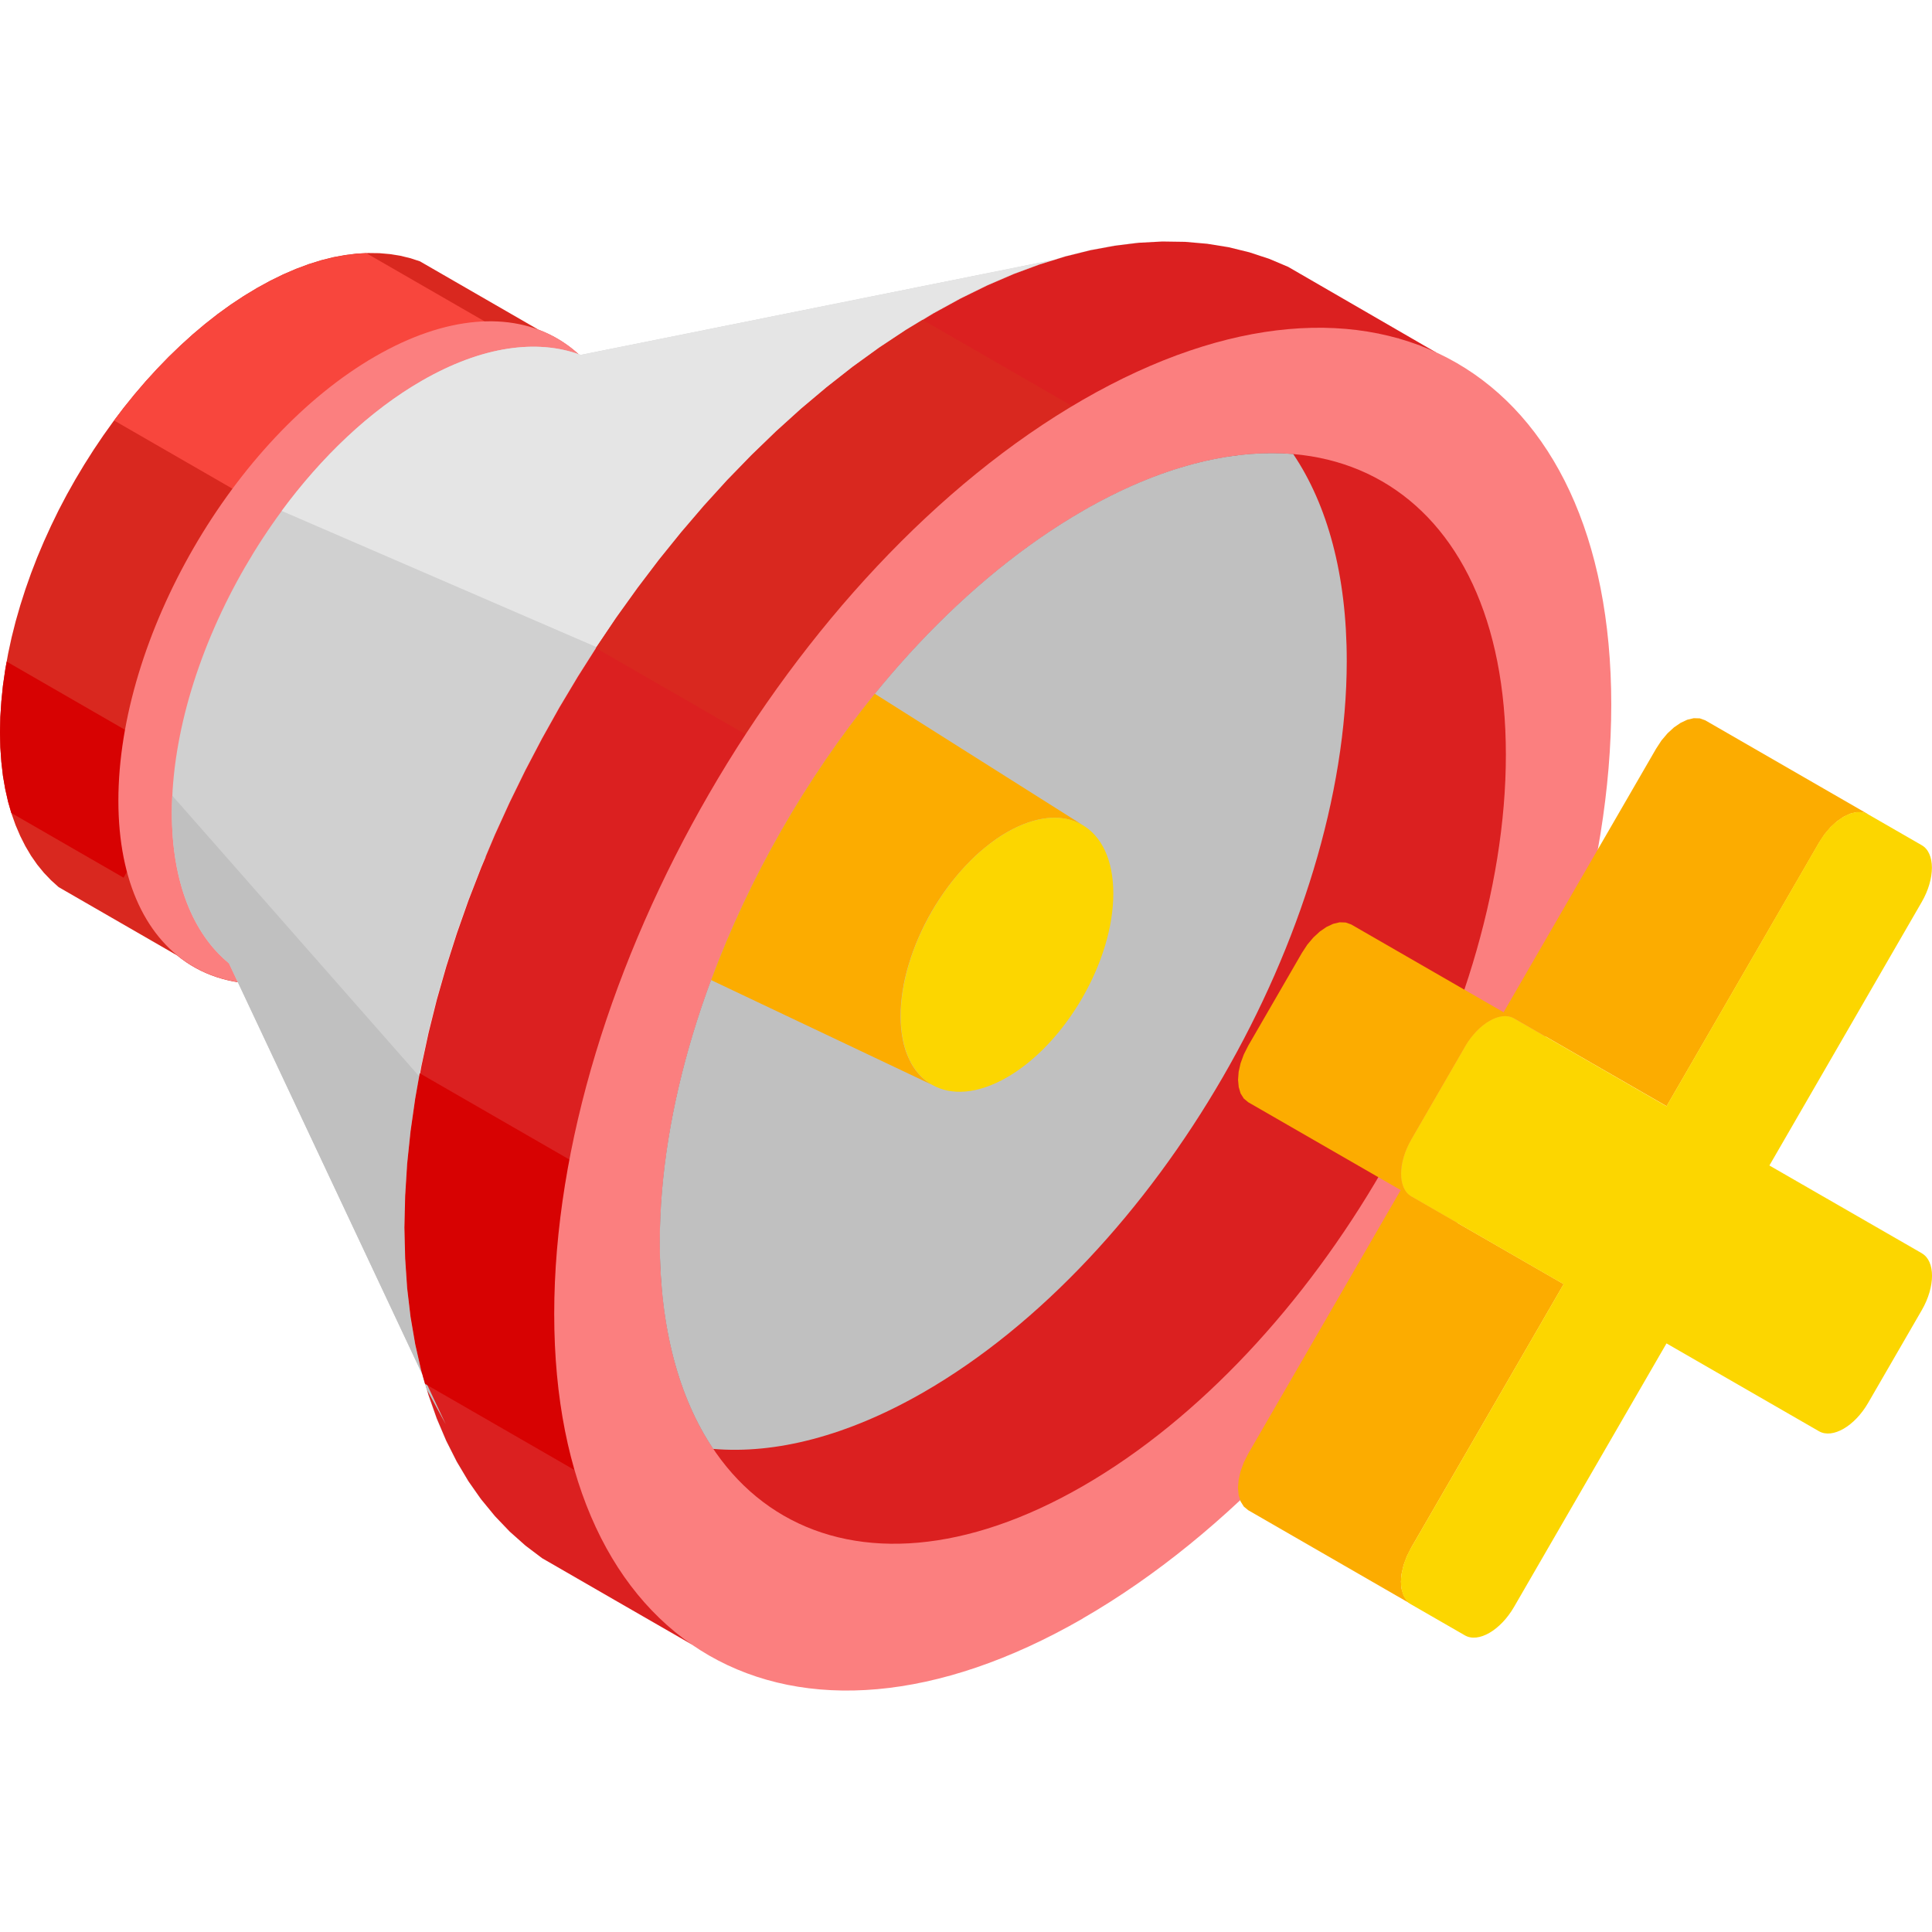 <svg width="80" height="80" viewBox="0 0 80 80" fill="none" xmlns="http://www.w3.org/2000/svg">
<g clip-path="url(#clip0_456_36148)">
<path fill-rule="evenodd" clip-rule="evenodd" d="M17.407 10.832L22.308 13.659C24.671 14.546 26.181 17.083 26.181 20.894C26.181 27.667 21.416 35.903 15.541 39.292C12.234 41.197 9.284 41.162 7.33 39.56L2.429 36.734L2.115 36.451L1.818 36.141L1.541 35.802L1.286 35.436L1.052 35.041L0.839 34.619L0.647 34.172L0.479 33.698L0.336 33.199L0.217 32.675L0.122 32.124L0.056 31.548L0.014 30.948L0 30.323L0.014 29.684L0.056 29.039L0.122 28.386L0.217 27.727L0.336 27.064L0.479 26.401L0.647 25.734L0.839 25.067L1.052 24.401L1.286 23.738L1.541 23.078L1.818 22.422L2.115 21.77L2.429 21.124L2.765 20.485L3.118 19.857L3.488 19.239L3.873 18.632L4.275 18.035L4.691 17.453L5.124 16.884L5.568 16.332L6.026 15.799L6.498 15.282L6.98 14.783L7.473 14.305L7.977 13.848L8.49 13.415L9.015 13.003L9.546 12.619L10.088 12.26L10.637 11.928L11.185 11.628L11.727 11.363L12.258 11.133L12.783 10.937L13.297 10.777L13.8 10.651L14.293 10.56L14.775 10.501L15.247 10.477L15.705 10.483L16.149 10.522L16.582 10.592L16.998 10.693L17.4 10.825L17.407 10.832Z" fill="#D9281F"/>
<path fill-rule="evenodd" clip-rule="evenodd" d="M4.723 17.411L5.121 16.884L5.569 16.332L6.026 15.795L6.498 15.278L6.981 14.779L7.477 14.305L7.98 13.848L8.494 13.415L9.019 13.003L9.55 12.619L10.092 12.26L10.64 11.928L11.186 11.628L11.727 11.363L12.259 11.136L12.783 10.941L13.297 10.78L13.804 10.654L14.297 10.564L14.779 10.504L15.167 10.483L20.491 13.551L13.297 22.352L4.723 17.411Z" fill="#F8463D"/>
<path fill-rule="evenodd" clip-rule="evenodd" d="M0.468 33.663L0.336 33.203L0.217 32.676L0.122 32.128L0.056 31.552L0.014 30.952L0 30.33L0.014 29.688L0.056 29.043L0.122 28.39L0.217 27.734L0.276 27.395L7.784 31.723L5.117 36.343L0.468 33.663Z" fill="#D70202"/>
<path fill-rule="evenodd" clip-rule="evenodd" d="M15.542 14.755C21.418 11.367 26.183 14.113 26.183 20.887C26.183 27.661 21.418 35.897 15.542 39.285C9.667 42.674 4.902 39.927 4.902 33.154C4.902 26.38 9.667 18.144 15.542 14.755Z" fill="#FB7F7F"/>
<path fill-rule="evenodd" clip-rule="evenodd" d="M47.154 10.052L24.046 14.697C22.256 14.027 19.963 14.327 17.464 15.768C11.749 19.062 7.117 27.072 7.117 33.66C7.117 36.543 8.005 38.675 9.48 39.886L19.918 62.085L19.39 61.331L18.907 60.521L18.47 59.656L18.079 58.738L17.736 57.764L17.443 56.738L17.198 55.66L17.006 54.529L16.866 53.346L16.782 52.114L16.754 50.834L16.782 49.518L16.866 48.188L17.006 46.845L17.198 45.491L17.443 44.13L17.736 42.762L18.079 41.39L18.47 40.019L18.907 38.647L19.39 37.279L19.918 35.918L20.487 34.568L21.099 33.227L21.749 31.898L22.438 30.586L23.161 29.291L23.923 28.017L24.717 26.768L25.545 25.543L26.405 24.346L27.293 23.177L28.209 22.039L29.152 20.94L30.121 19.875L31.113 18.849L32.13 17.865L33.169 16.927L34.228 16.033L35.304 15.189L36.398 14.396L37.51 13.66L38.636 12.98L39.761 12.362L40.873 11.818L41.967 11.347L43.043 10.949L44.102 10.621L45.141 10.362L46.158 10.174L47.15 10.052H47.154Z" fill="#D0D0D0"/>
<path fill-rule="evenodd" clip-rule="evenodd" d="M47.153 10.052L24.045 14.697C22.255 14.027 19.962 14.327 17.463 15.768C15.313 17.007 13.321 18.913 11.664 21.156L24.692 26.792L24.709 26.765L25.537 25.54L26.394 24.343L27.282 23.174L28.198 22.036L29.141 20.937L30.11 19.872L31.102 18.846L32.119 17.862L33.157 16.923L34.217 16.03L35.293 15.185L36.387 14.393L37.499 13.653L38.624 12.973L39.75 12.355L40.861 11.811L41.956 11.34L43.032 10.942L44.091 10.614L45.129 10.355L46.147 10.167L47.139 10.045L47.153 10.052Z" fill="#E5E5E5"/>
<path fill-rule="evenodd" clip-rule="evenodd" d="M53.35 11.054L52.557 10.719L51.732 10.447L50.876 10.237L49.988 10.094L49.072 10.014L48.128 10L47.16 10.052L46.167 10.175L45.15 10.363L44.112 10.621L43.053 10.949L41.976 11.347L40.882 11.818L39.771 12.363L38.645 12.98L37.52 13.661L36.408 14.397L35.314 15.189L34.237 16.034L33.178 16.927L32.14 17.866L31.123 18.85L30.13 19.876L29.162 20.941L28.218 22.043L27.302 23.177L26.415 24.346L25.555 25.544L24.726 26.768L23.933 28.018L23.171 29.292L22.447 30.586L21.759 31.898L21.108 33.228L20.497 34.568L19.927 35.919L19.399 37.28L18.917 38.648L18.48 40.019L18.088 41.391L17.746 42.762L17.452 44.13L17.208 45.491L17.015 46.845L16.875 48.189L16.792 49.518L16.764 50.834L16.792 52.115L16.875 53.347L17.015 54.53L17.208 55.66L17.452 56.739L17.746 57.765L18.088 58.738L18.48 59.66L18.917 60.525L19.399 61.335L19.927 62.089L20.497 62.783L21.108 63.422L21.759 64.001L22.447 64.521L25.453 66.255L28.624 68.081L59.457 14.589L53.347 11.054H53.35ZM57.062 13.811H57.077L57.101 13.818C57.087 13.818 57.077 13.811 57.062 13.811ZM57.888 14.01L57.933 14.02L57.989 14.038C57.954 14.027 57.919 14.017 57.888 14.006V14.01ZM58.688 14.271L58.761 14.296L58.842 14.331C58.789 14.31 58.737 14.292 58.684 14.271H58.688Z" fill="#DB2020"/>
<path fill-rule="evenodd" clip-rule="evenodd" d="M7.135 32.946C7.124 33.187 7.117 33.424 7.117 33.662C7.117 36.544 8.005 38.676 9.48 39.888L18.46 58.98L17.663 57.518L17.439 56.736L17.195 55.658L17.002 54.527L16.863 53.344L16.779 52.112L16.751 50.831L16.779 49.516L16.863 48.186L17.002 46.843L17.195 45.489L17.359 44.571L7.138 32.95L7.135 32.946Z" fill="#C0C0C0"/>
<path fill-rule="evenodd" clip-rule="evenodd" d="M17.379 44.442L17.194 45.489L17.001 46.843L16.861 48.183L16.778 49.517L16.746 50.832L16.778 52.113L16.861 53.345L17.001 54.528L17.194 55.659L17.438 56.737L17.599 57.302L28.606 63.647L34.115 54.088L17.379 44.442Z" fill="#D70202"/>
<path fill-rule="evenodd" clip-rule="evenodd" d="M38.205 13.244L37.509 13.666L36.398 14.403L35.303 15.195L34.227 16.04L33.168 16.929L32.13 17.868L31.112 18.852L30.116 19.875L29.148 20.939L28.204 22.042L27.288 23.176L26.401 24.345L25.541 25.542L24.716 26.771L24.674 26.833L39.162 35.184L48.422 19.135L38.205 13.244Z" fill="#D9281F"/>
<path fill-rule="evenodd" clip-rule="evenodd" d="M44.838 67.014C56.921 60.049 66.719 43.116 66.719 29.174C66.719 15.233 56.921 9.59 44.838 16.555C32.75 23.521 22.949 40.474 22.949 54.409C22.949 68.344 32.754 73.983 44.838 67.018V67.014Z" fill="#FB7F7F"/>
<path fill-rule="evenodd" clip-rule="evenodd" d="M44.843 61.534C54.515 55.957 62.355 42.41 62.355 31.253C62.355 20.096 54.515 15.577 44.843 21.154C35.172 26.73 27.324 40.295 27.324 51.445C27.324 62.595 35.172 67.111 44.843 61.534Z" fill="#DB2020"/>
<path fill-rule="evenodd" clip-rule="evenodd" d="M53.55 18.802C50.984 18.582 48.01 19.322 44.839 21.151C35.168 26.728 27.32 40.292 27.32 51.442C27.32 55.012 28.124 57.898 29.533 59.996C32.102 60.216 35.08 59.472 38.254 57.644C47.926 52.067 55.766 38.52 55.766 27.363C55.766 23.793 54.962 20.9 53.55 18.802Z" fill="#C0C0C0"/>
<path fill-rule="evenodd" clip-rule="evenodd" d="M38.589 44.917L29.445 40.582C31.015 36.353 33.371 32.238 36.223 28.727L44.815 34.154L44.661 34.074L44.5 34.008L44.332 33.952L44.161 33.91L43.983 33.882L43.798 33.864H43.609L43.413 33.871L43.214 33.896L43.008 33.934L42.798 33.987L42.585 34.053L42.368 34.133L42.148 34.227L41.924 34.336L41.697 34.461L41.47 34.597L41.246 34.747L41.026 34.908L40.809 35.079L40.596 35.257L40.386 35.445L40.183 35.644L39.984 35.85L39.788 36.063L39.6 36.283L39.414 36.51L39.236 36.744L39.065 36.984L38.897 37.232L38.736 37.483L38.582 37.738L38.436 38L38.296 38.265L38.166 38.534L38.044 38.803L37.929 39.075L37.824 39.347L37.726 39.623L37.639 39.898L37.558 40.174L37.488 40.45L37.429 40.725L37.38 40.998L37.342 41.27L37.313 41.539L37.296 41.807L37.289 42.072L37.296 42.331L37.313 42.578L37.342 42.816L37.38 43.043L37.429 43.259L37.488 43.465L37.558 43.66L37.639 43.845L37.726 44.02L37.824 44.184L37.929 44.334L38.044 44.474L38.166 44.603L38.296 44.718L38.436 44.822L38.582 44.913L38.589 44.917Z" fill="#FCAC00"/>
<path fill-rule="evenodd" clip-rule="evenodd" d="M41.7 44.609C39.27 46.008 37.299 44.874 37.299 42.072C37.299 39.27 39.27 35.86 41.7 34.461C44.129 33.061 46.1 34.196 46.1 36.998C46.1 39.8 44.129 43.206 41.7 44.609Z" fill="#FCD600"/>
<path fill-rule="evenodd" clip-rule="evenodd" d="M79.582 51.899L72.832 48.008L69.011 45.806L75.324 34.894L75.548 34.552L75.8 34.255L76.065 34.011L76.341 33.822L76.618 33.693L76.883 33.63L77.135 33.637L77.359 33.718L70.609 29.826L70.385 29.746L70.134 29.739L69.868 29.802L69.592 29.931L69.316 30.12L69.05 30.364L68.798 30.661L68.575 31.003L62.262 41.915L62.699 42.166L79.582 51.896V51.899ZM69.011 45.806L73.269 48.26L79.582 51.896L69.011 45.803V45.806ZM64.751 53.17L58.438 64.082L58.253 64.449L58.12 64.812L58.039 65.164L58.011 65.496L58.039 65.799L58.12 66.061L58.253 66.274L58.438 66.427L51.688 62.536L51.503 62.383L51.37 62.17L51.29 61.908L51.262 61.605L51.29 61.273L51.37 60.921L51.503 60.558L51.688 60.191L58.001 49.279L51.688 45.642L51.503 45.489L51.37 45.276L51.293 45.014L51.265 44.711L51.29 44.379L51.37 44.026L51.503 43.663L51.688 43.297L53.911 39.455L54.135 39.113L54.387 38.816L54.652 38.572L54.928 38.383L55.205 38.254L55.47 38.191L55.722 38.199L55.949 38.279L62.258 41.915L69.008 45.806L66.516 44.372L62.695 42.17L62.472 42.09L62.22 42.083L61.954 42.145L61.678 42.275L61.402 42.463L61.136 42.707L60.885 43.004L60.661 43.346L58.438 47.188L58.253 47.555L58.12 47.921L58.039 48.274L58.015 48.605L58.043 48.909L58.12 49.17L58.253 49.383L58.438 49.537L64.751 53.173V53.17Z" fill="#FCAC00"/>
<path fill-rule="evenodd" clip-rule="evenodd" d="M60.659 43.347L58.436 47.189C57.877 48.159 57.877 49.213 58.436 49.538L64.745 53.174L58.432 64.087C57.87 65.057 57.873 66.114 58.432 66.435L60.656 67.716C61.215 68.041 62.131 67.51 62.693 66.54L69.006 55.627L75.319 59.264C75.882 59.588 76.797 59.058 77.357 58.088L79.58 54.245C80.139 53.275 80.143 52.221 79.58 51.897L73.267 48.261L79.576 37.348C80.136 36.378 80.136 35.32 79.576 34.999L77.353 33.718C76.794 33.394 75.878 33.924 75.315 34.895L69.006 45.807L62.697 42.171C62.134 41.846 61.218 42.377 60.659 43.343V43.347Z" fill="#FCD600"/>
</g>
<defs>
<clipPath id="clip0_456_36148">
<rect width="80" height="60" fill="white" transform="translate(0 10)"/>
</clipPath>
</defs>
</svg>
